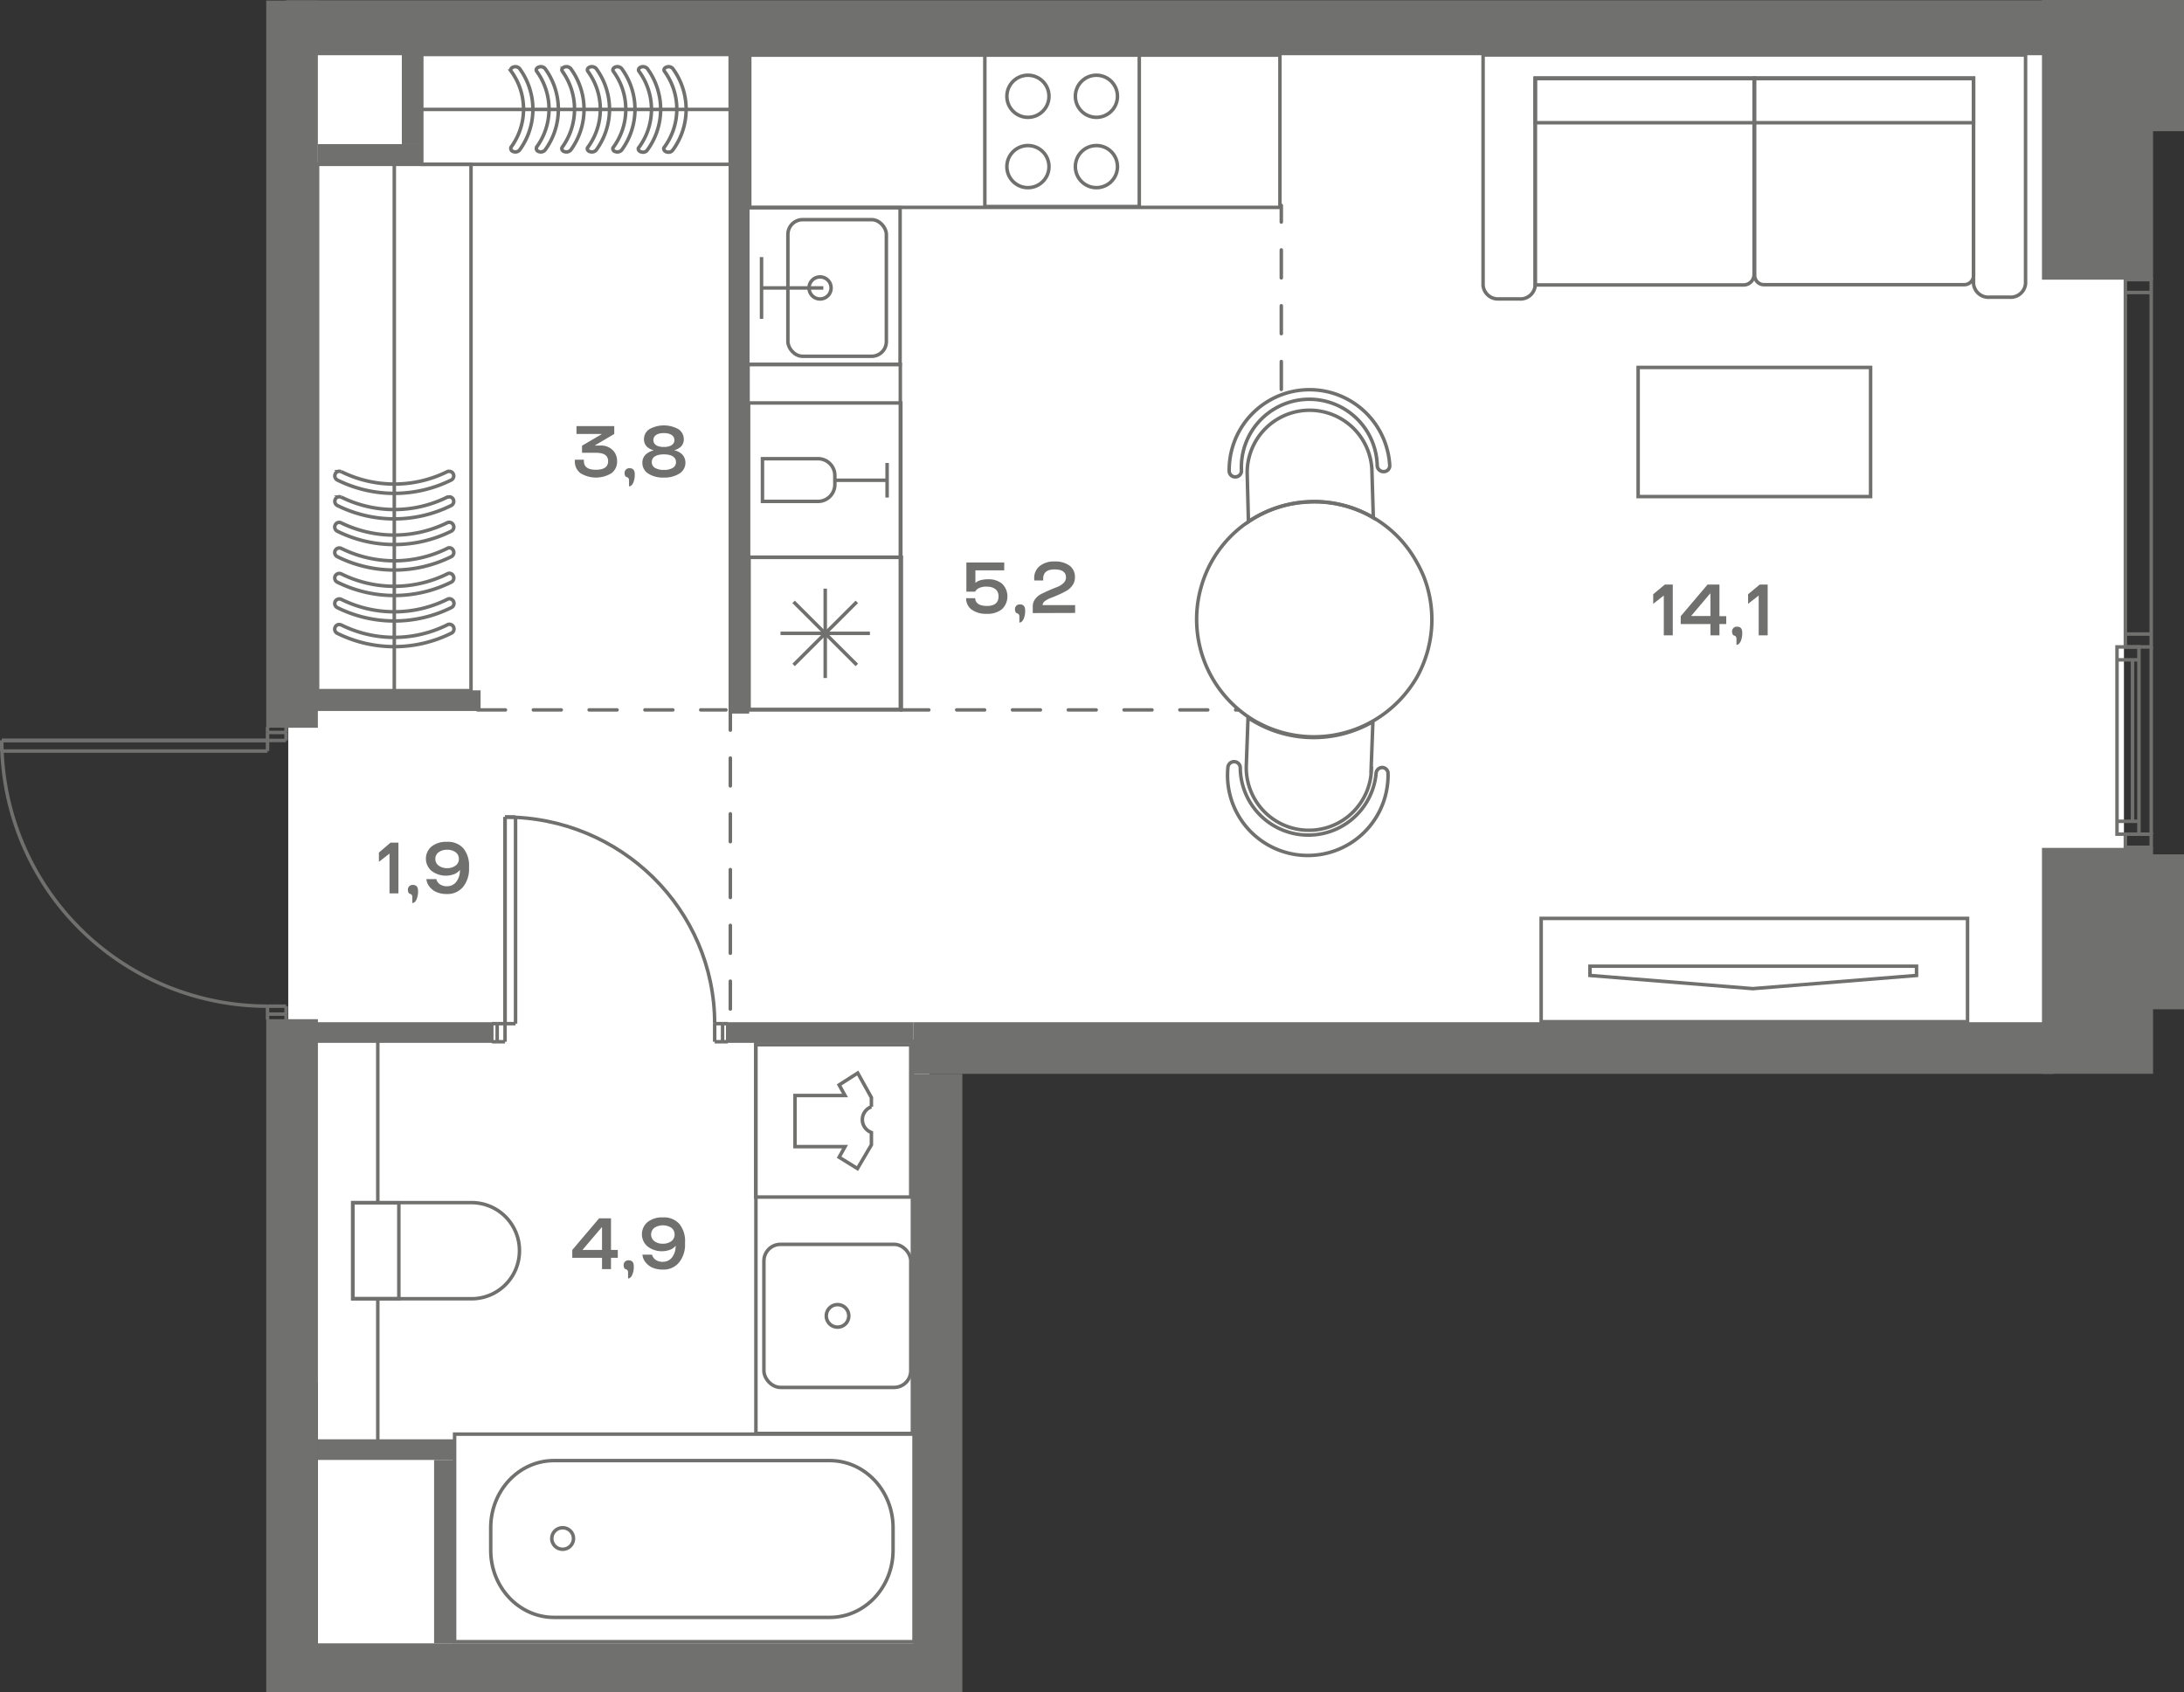 <svg id="Слой_1" data-name="Слой 1" xmlns="http://www.w3.org/2000/svg" viewBox="0 0 469.76 364.05"><rect x="0" y="0" width="469.76" height="364.05" fill="#333333" stroke="none"/><path id="fl561" d="M199.9,224V359.06H68.37V297.39H62V11H456.84V224Z" fill="#fff" fill-rule="evenodd"/><g id="LINE"><line x1="455.35" y1="176.67" x2="460.07" y2="176.67" fill="none" stroke="#70706f" stroke-miterlimit="10" stroke-width="0.75"/></g><g id="LINE-2" data-name="LINE"><line x1="460.07" y1="141.94" x2="455.35" y2="141.94" fill="none" stroke="#70706f" stroke-miterlimit="10" stroke-width="0.75"/></g><g id="LINE-3" data-name="LINE"><line x1="462.71" y1="60.14" x2="457.16" y2="60.14" fill="none" stroke="#70706f" stroke-miterlimit="10" stroke-width="0.75"/></g><g id="LINE-4" data-name="LINE"><line x1="457.16" y1="60.14" x2="462.71" y2="60.14" fill="none" stroke="#70706f" stroke-miterlimit="10" stroke-width="0.75"/></g><g id="LINE-5" data-name="LINE"><line x1="462.71" y1="62.92" x2="457.16" y2="62.92" fill="none" stroke="#70706f" stroke-miterlimit="10" stroke-width="0.75"/></g><g id="LINE-6" data-name="LINE"><line x1="462.71" y1="136.39" x2="457.16" y2="136.39" fill="none" stroke="#70706f" stroke-miterlimit="10" stroke-width="0.75"/></g><g id="LINE-7" data-name="LINE"><line x1="462.71" y1="179.44" x2="460.07" y2="179.44" fill="none" stroke="#70706f" stroke-miterlimit="10" stroke-width="0.75"/></g><rect x="455.35" y="139.17" width="4.72" height="40.28" transform="translate(915.42 318.61) rotate(-180)" fill="none" stroke="#70706f" stroke-miterlimit="10" stroke-width="0.75"/><g id="LINE-8" data-name="LINE"><line x1="462.71" y1="139.17" x2="462.71" y2="179.44" fill="none" stroke="#70706f" stroke-miterlimit="10" stroke-width="0.75"/></g><g id="LINE-9" data-name="LINE"><line x1="458.68" y1="141.94" x2="458.68" y2="176.67" fill="none" stroke="#70706f" stroke-miterlimit="10" stroke-width="0.75"/></g><rect x="457.16" y="60.14" width="5.56" height="79.03" transform="translate(919.87 199.3) rotate(-180)" fill="none" stroke="#70706f" stroke-miterlimit="10" stroke-width="0.75"/><rect x="457.16" y="179.44" width="5.56" height="2.81" transform="translate(919.87 361.7) rotate(-180)" fill="none" stroke="#70706f" stroke-miterlimit="10" stroke-width="0.75"/><path d="M265.73,102.58a1.31,1.31,0,0,0,1.3-1.32v-.06a14.61,14.61,0,1,1,29.2-1,1.35,1.35,0,0,0,1.39,1.25,1.27,1.27,0,0,0,1.3-1.25.28.28,0,0,0,0-.09,17.28,17.28,0,0,0-34.53,1.18,1.27,1.27,0,0,0,1.25,1.29A.33.33,0,0,0,265.73,102.58Z" fill="none" stroke="#70706f" stroke-miterlimit="10" stroke-width="0.75"/><path d="M297.46,165.11A1.35,1.35,0,0,0,296,166.2a14.64,14.64,0,0,1-29.23-1.07,1.33,1.33,0,0,0-2.65-.11,17.26,17.26,0,1,0,34.35,3.48,16.31,16.31,0,0,0,.08-2.32A1.31,1.31,0,0,0,297.46,165.11Z" fill="none" stroke="#70706f" stroke-miterlimit="10" stroke-width="0.75"/><path d="M295.39,111.36l-.31-10.4a13.42,13.42,0,0,0-26.82.89l.27,10.38A25.12,25.12,0,0,1,295.39,111.36Z" fill="none" stroke="#70706f" stroke-miterlimit="10" stroke-width="0.75"/><path d="M294.91,165.65l.39-10.42a25.44,25.44,0,0,1-26.86-.85l-.37,10.3a13.46,13.46,0,0,0,26.91.92h0Z" fill="none" stroke="#70706f" stroke-miterlimit="10" stroke-width="0.75"/><path d="M301.07,150.59a26.22,26.22,0,0,0,3.74-5,25.44,25.44,0,0,0,1.54-21.27,25.91,25.91,0,0,0-1.59-3.32,25,25,0,0,0-23.49-13,27,27,0,0,0-3.09.34,25.09,25.09,0,0,0-19.84,18,25.35,25.35,0,0,0,12,29l1.68.84a25.45,25.45,0,0,0,26.66-3.39A27.88,27.88,0,0,0,301.07,150.59Z" fill="none" stroke="#70706f" stroke-miterlimit="10" stroke-width="0.75"/><rect x="352.35" y="79.04" width="50" height="27.78" fill="none" stroke="#70706f" stroke-miterlimit="10" stroke-width="0.75"/><path d="M377.29,59.11V16.81H330.21V61.29H374.9a2.25,2.25,0,0,0,2.38-2.13Z" fill="none" stroke="#70706f" stroke-miterlimit="10" stroke-width="0.75"/><path d="M424.49,59.36V16.81H377.41V59.24a2,2,0,0,0,2,2h43.09A2,2,0,0,0,424.49,59.36Z" fill="none" stroke="#70706f" stroke-miterlimit="10" stroke-width="0.75"/><path d="M330.21,61.42a3.18,3.18,0,0,1-3.42,2.88h-4.36A3.22,3.22,0,0,1,319,61.42V11.83H435.68V61a3.21,3.21,0,0,1-3.41,2.93H427.9A3.21,3.21,0,0,1,424.49,61V16.81H330.21Z" fill="none" stroke="#70706f" stroke-miterlimit="10" stroke-width="0.75"/><rect x="330.21" y="16.89" width="94.28" height="9.51" fill="none" stroke="#70706f" stroke-miterlimit="10" stroke-width="0.75"/><rect x="331.49" y="197.56" width="91.71" height="22.22" fill="none" stroke="#70706f" stroke-miterlimit="10" stroke-width="0.75"/><polygon points="341.99 209.83 377.01 212.67 412.23 209.83 412.23 207.84 341.99 207.84 341.99 209.83" fill="none" stroke="#70706f" stroke-miterlimit="10" stroke-width="0.75"/><rect x="211.83" y="11.68" width="33.22" height="32.75" fill="none" stroke="#70706f" stroke-miterlimit="10" stroke-width="0.75"/><circle cx="235.83" cy="20.71" r="4.53" fill="none" stroke="#70706f" stroke-miterlimit="10" stroke-width="0.75"/><circle cx="235.83" cy="35.84" r="4.53" fill="none" stroke="#70706f" stroke-miterlimit="10" stroke-width="0.75"/><circle cx="221.1" cy="20.71" r="4.53" fill="none" stroke="#70706f" stroke-miterlimit="10" stroke-width="0.75"/><circle cx="221.1" cy="35.84" r="4.53" fill="none" stroke="#70706f" stroke-miterlimit="10" stroke-width="0.75"/><rect x="161.26" y="11.86" width="114.04" height="32.75" fill="none" stroke="#70706f" stroke-miterlimit="10" stroke-width="0.75"/><rect x="161.12" y="119.86" width="32.75" height="32.75" fill="none" stroke="#70706f" stroke-miterlimit="10" stroke-width="0.75"/><line x1="177.5" y1="126.62" x2="177.5" y2="145.85" fill="none" stroke="#70706f" stroke-miterlimit="10" stroke-width="0.75"/><line x1="187.11" y1="136.24" x2="167.88" y2="136.24" fill="none" stroke="#70706f" stroke-miterlimit="10" stroke-width="0.75"/><line x1="184.3" y1="129.47" x2="170.7" y2="143.04" fill="none" stroke="#70706f" stroke-miterlimit="10" stroke-width="0.75"/><line x1="184.3" y1="143.04" x2="170.7" y2="129.47" fill="none" stroke="#70706f" stroke-miterlimit="10" stroke-width="0.75"/><polyline points="163.8 68.59 163.8 61.94 163.8 55.3" fill="none" stroke="#70706f" stroke-miterlimit="10" stroke-width="0.75"/><line x1="177.09" y1="61.94" x2="163.8" y2="61.94" fill="none" stroke="#70706f" stroke-miterlimit="10" stroke-width="0.75"/><rect x="169.47" y="47.25" width="21.18" height="29.39" rx="3.17" fill="none" stroke="#70706f" stroke-miterlimit="10" stroke-width="0.75"/><circle cx="176.39" cy="61.94" r="2.38" fill="none" stroke="#70706f" stroke-miterlimit="10" stroke-width="0.75"/><rect x="160.85" y="44.68" width="32.75" height="33.71" fill="none" stroke="#70706f" stroke-miterlimit="10" stroke-width="0.75"/><rect x="161.01" y="86.68" width="32.75" height="33.22" fill="none" stroke="#70706f" stroke-miterlimit="10" stroke-width="0.75"/><line x1="179.53" y1="103.31" x2="190.81" y2="103.31" fill="none" stroke="#70706f" stroke-miterlimit="10" stroke-width="0.75"/><path d="M179.57,104.3v-2a3.63,3.63,0,0,0-3.64-3.63H164v9.19h12A3.64,3.64,0,0,0,179.57,104.3Z" fill="none" stroke="#70706f" stroke-miterlimit="10" stroke-width="0.75"/><line x1="190.81" y1="99.59" x2="190.81" y2="107.03" fill="none" stroke="#70706f" stroke-miterlimit="10" stroke-width="0.75"/><rect x="160.9" y="78.41" width="32.75" height="74.29" fill="none" stroke="#70706f" stroke-miterlimit="10" stroke-width="0.75"/><rect x="90.72" y="11.72" width="66.34" height="23.63" fill="none" stroke="#70706f" stroke-miterlimit="10" stroke-width="0.75"/><path d="M115.36,32a.71.71,0,0,0,.56.61,1.21,1.21,0,0,0,1.3-.31,14.84,14.84,0,0,0,0-17.57,1.22,1.22,0,0,0-1.3-.31c-.49.15-.71.54-.51.88l0,0a13.82,13.82,0,0,1,0,16.35Z" fill="none" stroke="#70706f" stroke-miterlimit="10" stroke-width="0.75"/><path d="M120.84,32a.71.71,0,0,0,.56.61,1.27,1.27,0,0,0,1.34-.31,14.84,14.84,0,0,0,0-17.57,1.27,1.27,0,0,0-1.34-.31c-.48.16-.68.56-.46.89l0,0a14,14,0,0,1,0,16.35A.47.47,0,0,0,120.84,32Z" fill="none" stroke="#70706f" stroke-miterlimit="10" stroke-width="0.75"/><path d="M126.32,32a.71.71,0,0,0,.56.61,1.27,1.27,0,0,0,1.34-.31,14.84,14.84,0,0,0,0-17.57,1.27,1.27,0,0,0-1.34-.31c-.48.18-.67.58-.44.92a13.79,13.79,0,0,1,0,16.35A.47.47,0,0,0,126.32,32Z" fill="none" stroke="#70706f" stroke-miterlimit="10" stroke-width="0.75"/><path d="M131.81,32a.69.69,0,0,0,.55.61,1.27,1.27,0,0,0,1.34-.31,14.84,14.84,0,0,0,0-17.57,1.27,1.27,0,0,0-1.34-.31c-.47.18-.67.58-.44.92a13.79,13.79,0,0,1,0,16.35A.41.41,0,0,0,131.81,32Z" fill="none" stroke="#70706f" stroke-miterlimit="10" stroke-width="0.75"/><path d="M137.29,32c0,.38.39.71.93.73a1.09,1.09,0,0,0,1-.43,14.84,14.84,0,0,0,0-17.57,1.27,1.27,0,0,0-1.34-.31c-.47.18-.67.58-.44.92a13.79,13.79,0,0,1,0,16.35A.41.41,0,0,0,137.29,32Z" fill="none" stroke="#70706f" stroke-miterlimit="10" stroke-width="0.75"/><path d="M142.77,32c0,.38.39.71.93.73a1.08,1.08,0,0,0,1-.43,14.84,14.84,0,0,0,0-17.57,1.22,1.22,0,0,0-1.3-.31c-.48.15-.71.54-.5.88l0,0a13.82,13.82,0,0,1,0,16.35A.38.38,0,0,0,142.77,32Z" fill="none" stroke="#70706f" stroke-miterlimit="10" stroke-width="0.75"/><path d="M109.88,32a.71.71,0,0,0,.55.61,1.22,1.22,0,0,0,1.31-.31,14.84,14.84,0,0,0,0-17.57,1.24,1.24,0,0,0-1.31-.31c-.48.15-.7.54-.5.88l0,0a13.82,13.82,0,0,1,0,16.35A.44.44,0,0,0,109.88,32Z" fill="none" stroke="#70706f" stroke-miterlimit="10" stroke-width="0.75"/><line x1="90.72" y1="23.54" x2="157.06" y2="23.54" fill="none" stroke="#70706f" stroke-miterlimit="10" stroke-width="0.75"/><rect x="68.31" y="35.35" width="33" height="113.22" fill="none" stroke="#70706f" stroke-miterlimit="10" stroke-width="0.75"/><path d="M96.65,106.88a.94.94,0,0,1,.85.55,1,1,0,0,1-.42,1.3,27.51,27.51,0,0,1-24.54,0,1,1,0,0,1-.43-1.3.93.93,0,0,1,1.22-.5l.06,0a25.67,25.67,0,0,0,22.83,0Z" fill="none" stroke="#70706f" stroke-miterlimit="10" stroke-width="0.75"/><path d="M96.65,112.36a.94.94,0,0,1,.85.55,1,1,0,0,1-.42,1.35,27.58,27.58,0,0,1-24.54,0,1,1,0,0,1-.43-1.35.93.93,0,0,1,1.24-.45l0,0a26,26,0,0,0,22.83,0A.82.82,0,0,1,96.65,112.36Z" fill="none" stroke="#70706f" stroke-miterlimit="10" stroke-width="0.75"/><path d="M96.65,117.84a.93.93,0,0,1,.85.56,1,1,0,0,1-.42,1.34,27.58,27.58,0,0,1-24.54,0,1,1,0,0,1-.43-1.34,1,1,0,0,1,1.28-.44,25.67,25.67,0,0,0,22.83,0A.82.82,0,0,1,96.65,117.84Z" fill="none" stroke="#70706f" stroke-miterlimit="10" stroke-width="0.75"/><path d="M96.65,123.32a.93.93,0,0,1,.85.56,1,1,0,0,1-.42,1.34,27.58,27.58,0,0,1-24.54,0,1,1,0,0,1-.43-1.34,1,1,0,0,1,1.28-.44,25.67,25.67,0,0,0,22.83,0A.82.82,0,0,1,96.65,123.32Z" fill="none" stroke="#70706f" stroke-miterlimit="10" stroke-width="0.75"/><path d="M96.65,128.8a1,1,0,0,1,.43,1.9,27.58,27.58,0,0,1-24.54,0,1,1,0,0,1-.43-1.34,1,1,0,0,1,1.28-.44,25.61,25.61,0,0,0,22.83,0A.82.82,0,0,1,96.65,128.8Z" fill="none" stroke="#70706f" stroke-miterlimit="10" stroke-width="0.75"/><path d="M96.65,134.29a1,1,0,0,1,1,.93,1,1,0,0,1-.59,1,27.58,27.58,0,0,1-24.54,0,1,1,0,0,1-.43-1.3.92.92,0,0,1,1.22-.5l.06,0a25.61,25.61,0,0,0,22.83,0A.73.73,0,0,1,96.65,134.29Z" fill="none" stroke="#70706f" stroke-miterlimit="10" stroke-width="0.75"/><path d="M96.65,101.4a.92.92,0,0,1,.85.55,1,1,0,0,1-.42,1.3,27.58,27.58,0,0,1-24.54,0,1,1,0,0,1-.43-1.3.93.93,0,0,1,1.22-.5l.06,0a25.67,25.67,0,0,0,22.83,0A.79.79,0,0,1,96.65,101.4Z" fill="none" stroke="#70706f" stroke-miterlimit="10" stroke-width="0.75"/><line x1="84.81" y1="35.35" x2="84.81" y2="148.57" fill="none" stroke="#70706f" stroke-miterlimit="10" stroke-width="0.75"/><rect x="97.78" y="308.5" width="98.82" height="44.65" fill="none" stroke="#70706f" stroke-miterlimit="10" stroke-width="0.75"/><path d="M105.55,333.48v-4.85c0-8,6.09-14.44,13.62-14.44h59.3c7.52,0,13.62,6.46,13.62,14.44v4.85c0,8-6.1,14.44-13.62,14.44h-59.3C111.64,347.92,105.55,341.46,105.55,333.48Z" fill="none" stroke="#70706f" stroke-miterlimit="10" stroke-width="0.75"/><ellipse cx="121.02" cy="330.95" rx="2.34" ry="2.32" fill="none" stroke="#70706f" stroke-miterlimit="10" stroke-width="0.75"/><path d="M75.88,279.38h25.55a10.31,10.31,0,0,0,10.3-10.31V269h0a10.3,10.3,0,0,0-10.3-10.3H75.88v20.68Z" fill="none" stroke="#70706f" stroke-miterlimit="10" stroke-width="0.75"/><rect x="75.88" y="258.73" width="9.91" height="20.64" fill="none" stroke="#70706f" stroke-miterlimit="10" stroke-width="0.75"/><line x1="81.26" y1="279.38" x2="81.26" y2="309.94" fill="none" stroke="#70706f" stroke-miterlimit="10" stroke-width="0.75"/><line x1="81.26" y1="258.73" x2="81.26" y2="224" fill="none" stroke="#70706f" stroke-miterlimit="10" stroke-width="0.75"/><rect x="162.59" y="224" width="33.66" height="84.35" fill="none" stroke="#70706f" stroke-miterlimit="10" stroke-width="0.75"/><rect x="164.31" y="267.67" width="31.59" height="30.78" rx="3.58" fill="none" stroke="#70706f" stroke-miterlimit="10" stroke-width="0.75"/><path d="M177.73,283.06a2.42,2.42,0,1,0,2.42-2.42h0A2.42,2.42,0,0,0,177.73,283.06Z" fill="none" stroke="#70706f" stroke-miterlimit="10" stroke-width="0.75"/><rect x="162.55" y="224.74" width="33.34" height="32.76" fill="none" stroke="#70706f" stroke-miterlimit="10" stroke-width="0.75"/><path d="M187.43,236.09v2a2.93,2.93,0,0,0-1.75,3.81,3,3,0,0,0,1.75,1.71v2.66l-3,5.1-3.94-2.44,1.27-2.27H171v-11h10.76l-1.27-2.28,4-2.56Z" fill="none" stroke="#70706f" stroke-miterlimit="10" stroke-width="0.75"/><g id="LINE-10" data-name="LINE"><line x1="106.94" y1="220.2" x2="105.82" y2="220.2" fill="none" stroke="#70706f" stroke-miterlimit="10" stroke-width="0.75"/></g><g id="LINE-11" data-name="LINE"><line x1="105.82" y1="224.09" x2="106.94" y2="224.09" fill="none" stroke="#70706f" stroke-miterlimit="10" stroke-width="0.75"/></g><g id="LINE-12" data-name="LINE"><line x1="155.42" y1="224.09" x2="156.54" y2="224.09" fill="none" stroke="#70706f" stroke-miterlimit="10" stroke-width="0.75"/></g><g id="LINE-13" data-name="LINE"><line x1="156.54" y1="220.2" x2="155.42" y2="220.2" fill="none" stroke="#70706f" stroke-miterlimit="10" stroke-width="0.75"/></g><g id="LINE-14" data-name="LINE"><line x1="155.42" y1="224.09" x2="155.42" y2="220.2" fill="none" stroke="#70706f" stroke-miterlimit="10" stroke-width="0.75"/></g><g id="LINE-15" data-name="LINE"><line x1="153.72" y1="224.09" x2="155.42" y2="224.09" fill="none" stroke="#70706f" stroke-miterlimit="10" stroke-width="0.75"/></g><g id="LINE-16" data-name="LINE"><line x1="153.72" y1="220.2" x2="153.72" y2="224.09" fill="none" stroke="#70706f" stroke-miterlimit="10" stroke-width="0.75"/></g><g id="LINE-17" data-name="LINE"><line x1="155.42" y1="220.2" x2="153.72" y2="220.2" fill="none" stroke="#70706f" stroke-miterlimit="10" stroke-width="0.75"/></g><g id="LINE-18" data-name="LINE"><line x1="108.63" y1="220.2" x2="106.94" y2="220.2" fill="none" stroke="#70706f" stroke-miterlimit="10" stroke-width="0.75"/></g><g id="LINE-19" data-name="LINE"><line x1="108.63" y1="224.09" x2="108.63" y2="220.2" fill="none" stroke="#70706f" stroke-miterlimit="10" stroke-width="0.75"/></g><g id="LINE-20" data-name="LINE"><line x1="106.94" y1="224.09" x2="108.63" y2="224.09" fill="none" stroke="#70706f" stroke-miterlimit="10" stroke-width="0.75"/></g><g id="LINE-21" data-name="LINE"><line x1="106.94" y1="220.2" x2="106.94" y2="224.09" fill="none" stroke="#70706f" stroke-miterlimit="10" stroke-width="0.75"/></g><g id="ARC"><path d="M108.63,175.76c24.91,0,45.09,19.89,45.09,44.44" fill="none" stroke="#70706f" stroke-miterlimit="10" stroke-width="0.75"/></g><g id="LINE-22" data-name="LINE"><line x1="108.63" y1="220.2" x2="108.63" y2="175.76" fill="none" stroke="#70706f" stroke-miterlimit="10" stroke-width="0.75"/></g><g id="LINE-23" data-name="LINE"><line x1="110.89" y1="175.76" x2="110.89" y2="220.2" fill="none" stroke="#70706f" stroke-miterlimit="10" stroke-width="0.75"/></g><g id="LINE-24" data-name="LINE"><line x1="110.89" y1="220.2" x2="108.63" y2="220.2" fill="none" stroke="#70706f" stroke-miterlimit="10" stroke-width="0.75"/></g><g id="LINE-25" data-name="LINE"><line x1="108.63" y1="220.2" x2="108.63" y2="175.76" fill="none" stroke="#70706f" stroke-miterlimit="10" stroke-width="0.75"/></g><g id="LINE-26" data-name="LINE"><line x1="108.63" y1="175.76" x2="110.89" y2="175.76" fill="none" stroke="#70706f" stroke-miterlimit="10" stroke-width="0.75"/></g><g id="LINE-27" data-name="LINE"><line x1="61.54" y1="156.42" x2="61.54" y2="157.56" fill="none" stroke="#70706f" stroke-miterlimit="10" stroke-width="0.75"/></g><g id="LINE-28" data-name="LINE"><line x1="57.54" y1="157.56" x2="57.54" y2="156.42" fill="none" stroke="#70706f" stroke-miterlimit="10" stroke-width="0.75"/></g><g id="LINE-29" data-name="LINE"><line x1="57.54" y1="219.29" x2="57.54" y2="218.15" fill="none" stroke="#70706f" stroke-miterlimit="10" stroke-width="0.75"/></g><g id="LINE-30" data-name="LINE"><line x1="61.54" y1="218.15" x2="61.54" y2="219.29" fill="none" stroke="#70706f" stroke-miterlimit="10" stroke-width="0.75"/></g><g id="LINE-31" data-name="LINE"><line x1="57.54" y1="157.56" x2="61.54" y2="157.56" fill="none" stroke="#70706f" stroke-miterlimit="10" stroke-width="0.75"/></g><g id="LINE-32" data-name="LINE"><line x1="61.54" y1="157.56" x2="61.54" y2="159.28" fill="none" stroke="#70706f" stroke-miterlimit="10" stroke-width="0.75"/></g><g id="LINE-33" data-name="LINE"><line x1="61.54" y1="159.28" x2="57.54" y2="159.28" fill="none" stroke="#70706f" stroke-miterlimit="10" stroke-width="0.75"/></g><g id="LINE-34" data-name="LINE"><line x1="57.54" y1="159.28" x2="57.54" y2="157.56" fill="none" stroke="#70706f" stroke-miterlimit="10" stroke-width="0.75"/></g><g id="LINE-35" data-name="LINE"><line x1="57.54" y1="218.15" x2="57.54" y2="216.44" fill="none" stroke="#70706f" stroke-miterlimit="10" stroke-width="0.75"/></g><g id="LINE-36" data-name="LINE"><line x1="57.54" y1="216.44" x2="61.54" y2="216.44" fill="none" stroke="#70706f" stroke-miterlimit="10" stroke-width="0.75"/></g><g id="LINE-37" data-name="LINE"><line x1="61.54" y1="216.44" x2="61.54" y2="218.15" fill="none" stroke="#70706f" stroke-miterlimit="10" stroke-width="0.75"/></g><g id="LINE-38" data-name="LINE"><line x1="61.54" y1="218.15" x2="57.54" y2="218.15" fill="none" stroke="#70706f" stroke-miterlimit="10" stroke-width="0.75"/></g><g id="ARC-2" data-name="ARC"><path d="M57.54,216.44A57.16,57.16,0,0,1,.38,159.28" fill="none" stroke="#70706f" stroke-miterlimit="10" stroke-width="0.75"/></g><g id="LINE-39" data-name="LINE"><line x1="57.54" y1="159.28" x2="0.38" y2="159.28" fill="none" stroke="#70706f" stroke-miterlimit="10" stroke-width="0.75"/></g><g id="LINE-40" data-name="LINE"><line x1="0.38" y1="159.28" x2="0.38" y2="161.56" fill="none" stroke="#70706f" stroke-miterlimit="10" stroke-width="0.75"/></g><g id="LINE-41" data-name="LINE"><line x1="57.54" y1="159.28" x2="0.38" y2="159.28" fill="none" stroke="#70706f" stroke-miterlimit="10" stroke-width="0.75"/></g><g id="LINE-42" data-name="LINE"><line x1="57.54" y1="161.56" x2="57.54" y2="159.28" fill="none" stroke="#70706f" stroke-miterlimit="10" stroke-width="0.75"/></g><g id="LINE-43" data-name="LINE"><line x1="0.38" y1="161.56" x2="57.54" y2="161.56" fill="none" stroke="#70706f" stroke-miterlimit="10" stroke-width="0.75"/></g><g id="MTEXT"><path d="M81.5,185.39v-2L84,181.26h1.7v10.92H83.78v-8.57Z" fill="#70706f"/><path d="M88.68,193a.66.66,0,0,0-.47-.73c-.24,0-.48-.33-.48-.91a1,1,0,0,1,1.1-1c.71,0,1.08.41,1.09,1.26a4.39,4.39,0,0,1-.36,1.93c-.24.47-.53.7-.88.7Z" fill="#70706f"/><path d="M93.85,189.11a1.93,1.93,0,0,0,.62,1,2.56,2.56,0,0,0,1.65.53,2.45,2.45,0,0,0,2.06-1,4,4,0,0,0,.74-2.48h-.06c0,.06-.06.15-.4.43a2.9,2.9,0,0,1-.55.36,5.06,5.06,0,0,1-5.08-.61,3.43,3.43,0,0,1,0-5.25,5,5,0,0,1,3.3-1,4.4,4.4,0,0,1,3.55,1.41,5.87,5.87,0,0,1,1.21,3.92v.37a6.14,6.14,0,0,1-1.25,3.95,4.31,4.31,0,0,1-3.57,1.57,5.34,5.34,0,0,1-2-.34,3.47,3.47,0,0,1-1.36-.87,3.13,3.13,0,0,1-1-2Zm2.32-2.36a3,3,0,0,0,1.81-.54,1.71,1.71,0,0,0,.72-1.44,1.75,1.75,0,0,0-.71-1.45,3,3,0,0,0-1.82-.53,3,3,0,0,0-1.81.53,1.73,1.73,0,0,0-.72,1.45,1.71,1.71,0,0,0,.72,1.44A3,3,0,0,0,96.17,186.75Z" fill="#70706f"/></g><g id="MTEXT-2" data-name="MTEXT"><path d="M129.49,273v-2.43h-6.4v-1.69l5.77-6.8h2.56v6.8h1.46v1.69h-1.46V273Zm0-9h-.06l-4.11,4.83v.05h4.17Z" fill="#70706f"/><path d="M135.09,273.75a.67.67,0,0,0-.47-.73c-.25,0-.48-.32-.48-.91a1,1,0,0,1,1.09-1c.72,0,1.09.42,1.09,1.26a4.25,4.25,0,0,1-.36,1.93c-.23.47-.53.71-.87.71Z" fill="#70706f"/><path d="M140.25,269.9a2,2,0,0,0,.63,1,2.51,2.51,0,0,0,1.65.53,2.45,2.45,0,0,0,2.06-1,4,4,0,0,0,.73-2.48h0a1.47,1.47,0,0,1-.4.43,2.48,2.48,0,0,1-.55.36,5.06,5.06,0,0,1-5.08-.61,3.43,3.43,0,0,1,0-5.25,5,5,0,0,1,3.3-1,4.4,4.4,0,0,1,3.55,1.42,5.83,5.83,0,0,1,1.21,3.91v.37a6.09,6.09,0,0,1-1.26,3.95,4.27,4.27,0,0,1-3.56,1.57,5.43,5.43,0,0,1-2-.34,3.51,3.51,0,0,1-1.35-.87,3.13,3.13,0,0,1-1-2Zm2.33-2.36a3,3,0,0,0,1.81-.54,1.7,1.7,0,0,0,.71-1.44,1.74,1.74,0,0,0-.7-1.45,3.39,3.39,0,0,0-3.64,0,1.82,1.82,0,0,0,0,2.89A2.93,2.93,0,0,0,142.58,267.54Z" fill="#70706f"/></g><g id="MTEXT-3" data-name="MTEXT"><path d="M124,93.35V91.66h8.12v1.69L128,95.78v.06h1.17a3.53,3.53,0,0,1,2.56.93,3.21,3.21,0,0,1,1,2.44,3.05,3.05,0,0,1-1.22,2.59,6.39,6.39,0,0,1-6.64,0,3.1,3.1,0,0,1-1.22-2.62v-.29h1.94v.29c0,1.25.87,1.88,2.6,1.87s2.61-.61,2.61-1.84-.87-1.81-2.61-1.81h-3V95.87l4.2-2.46v-.06Z" fill="#70706f"/><path d="M135.3,103.35a.66.66,0,0,0-.48-.72c-.24,0-.48-.33-.48-.91a1,1,0,0,1,1.1-1c.72,0,1.08.42,1.09,1.27a4.25,4.25,0,0,1-.36,1.93c-.23.47-.53.7-.87.7Z" fill="#70706f"/><path d="M142.8,102.73a5.94,5.94,0,0,1-3.38-.86,2.7,2.7,0,0,1-1.25-2.35,2.38,2.38,0,0,1,.83-1.85,4.15,4.15,0,0,1,1.28-.7l.24-.07v-.08a2.51,2.51,0,0,1-.7-.26,3,3,0,0,1-.61-.41,2.23,2.23,0,0,1-.7-1.64,2.57,2.57,0,0,1,1.15-2.18,6.42,6.42,0,0,1,6.28,0,2.58,2.58,0,0,1,1.14,2.18,2.15,2.15,0,0,1-.7,1.64,3.9,3.9,0,0,1-1.1.63l-.21,0v.08l.26.07a4,4,0,0,1,.57.24,3.78,3.78,0,0,1,.71.46,2.46,2.46,0,0,1,.56.76,2.37,2.37,0,0,1,.26,1.09,2.72,2.72,0,0,1-1.25,2.36A5.94,5.94,0,0,1,142.8,102.73Zm0-1.65a3.54,3.54,0,0,0,1.92-.44,1.39,1.39,0,0,0,.68-1.23c0-1.07-.94-1.67-2.6-1.67s-2.61.6-2.61,1.67a1.39,1.39,0,0,0,.68,1.23A3.58,3.58,0,0,0,142.8,101.08Zm0-4.93c1.45,0,2.26-.58,2.26-1.49s-.85-1.5-2.26-1.5-2.26.56-2.26,1.5S141.34,96.15,142.8,96.15Z" fill="#70706f"/></g><g id="MTEXT-4" data-name="MTEXT"><path d="M215.52,125.54a3.82,3.82,0,0,1,0,5.5,4.9,4.9,0,0,1-3.25,1,5.29,5.29,0,0,1-3.27-.9,2.89,2.89,0,0,1-1.18-2.46h1.94c0,1,.84,1.67,2.51,1.67s2.51-.7,2.51-2.07-1-2.09-2.58-2.09a3.45,3.45,0,0,0-1.76.38,2.08,2.08,0,0,0-.64.58l0,.12h-1.94V121h8.14v1.69h-6.2v2.72h0a1.36,1.36,0,0,1,.37-.29,3.31,3.31,0,0,1,.5-.24,5.65,5.65,0,0,1,1.83-.27A4.58,4.58,0,0,1,215.52,125.54Z" fill="#70706f"/><path d="M219.26,132.66c0-.46-.23-.67-.47-.72s-.48-.33-.48-.92a1,1,0,0,1,1.1-1c.71,0,1.08.42,1.09,1.26a4.3,4.3,0,0,1-.36,1.94c-.24.46-.53.7-.88.7Z" fill="#70706f"/><path d="M222.14,131.88v-1.43a2.55,2.55,0,0,1,.53-1.6,3.68,3.68,0,0,1,1.32-1.09c.53-.27,1.1-.53,1.72-.8s1.18-.5,1.72-.7a4,4,0,0,0,1.32-.84,1.66,1.66,0,0,0,.53-1.2c0-1.15-.82-1.73-2.45-1.73s-2.45.67-2.45,2v.38h-1.93v-.38a3.3,3.3,0,0,1,1.16-2.71,4.87,4.87,0,0,1,3.22-1,5.22,5.22,0,0,1,3.22.89,3,3,0,0,1,1.16,2.52,2.93,2.93,0,0,1-.51,1.69,4,4,0,0,1-1.28,1.19,16.65,16.65,0,0,1-1.69.85c-.6.27-1.16.5-1.67.69a5,5,0,0,0-1.29.68,1.16,1.16,0,0,0-.52.88h7v1.68Z" fill="#70706f"/></g><g id="MTEXT-5" data-name="MTEXT"><path d="M355.59,129.89v-2.06l2.5-2.08h1.71v10.92h-1.93V128.1Z" fill="#70706f"/><path d="M367.9,136.67v-2.43h-6.39v-1.69l5.77-6.8h2.56v6.8h1.46v1.69h-1.46v2.43Zm0-9h-.06l-4.1,4.84v0h4.16Z" fill="#70706f"/><path d="M373.5,137.45c0-.46-.23-.67-.47-.72s-.48-.33-.48-.92a1,1,0,0,1,1.1-1c.72,0,1.08.42,1.09,1.26a4.33,4.33,0,0,1-.36,1.94c-.24.46-.53.7-.88.7Z" fill="#70706f"/><path d="M376,129.89v-2.06l2.5-2.08h1.71v10.92h-1.93V128.1Z" fill="#70706f"/></g><polygon points="102.5 224.33 106.15 224.33 106.15 219.89 67.82 219.89 67.82 224.33 68.37 224.33 102.5 224.33 102.5 224.33" fill="#70706f" fill-rule="evenodd"/><polygon points="187.01 224.33 196.43 224.33 196.43 219.89 156.15 219.89 156.15 224.33 187.01 224.33 187.01 224.33" fill="#70706f" fill-rule="evenodd"/><polygon points="156.71 153.5 161.15 153.5 161.15 11 156.71 11 156.71 118.06 156.71 153.5 156.71 153.5" fill="#70706f" fill-rule="evenodd"/><polygon points="67.82 152.94 103.37 152.94 103.37 148.5 67.82 148.5 67.82 150.28 67.82 152.94 67.82 152.94" fill="#70706f" fill-rule="evenodd"/><polygon points="68.37 35.44 90.87 35.44 90.87 31 68.37 31 68.37 35.44 68.37 35.44" fill="#70706f" fill-rule="evenodd"/><polygon points="90.87 31 90.87 11 86.43 11 86.43 31 90.87 31 90.87 31" fill="#70706f" fill-rule="evenodd"/><polygon points="68.93 314.05 97.82 314.05 97.82 309.61 68.37 309.61 68.37 314.05 68.93 314.05 68.93 314.05" fill="#70706f" fill-rule="evenodd"/><polygon points="97.82 353.5 97.82 314.05 93.37 314.05 93.37 353.5 97.82 353.5 97.82 353.5" fill="#70706f" fill-rule="evenodd"/><g id="LINE-44" data-name="LINE"><line x1="157.09" y1="151.06" x2="157.09" y2="221.18" fill="none" stroke-dasharray="6 6" stroke-linecap="round" stroke-linejoin="round" stroke-width="0.75" stroke="#70706f"/></g><g id="LINE-45" data-name="LINE"><line x1="193.78" y1="152.71" x2="266.25" y2="152.71" fill="none" stroke-dasharray="6 6" stroke-linecap="round" stroke-linejoin="round" stroke-width="0.75" stroke="#70706f"/></g><g id="LINE-46" data-name="LINE"><line x1="102.72" y1="152.71" x2="156.15" y2="152.71" fill="none" stroke-dasharray="6 6" stroke-linecap="round" stroke-linejoin="round" stroke-width="0.75" stroke="#70706f"/></g><g id="LINE-47" data-name="LINE"><line x1="275.6" y1="83.77" x2="275.6" y2="44.18" fill="none" stroke-dasharray="6 6" stroke-linecap="round" stroke-linejoin="round" stroke-width="0.75" stroke="#70706f"/></g><polygon points="380.62 231 441.72 231 441.72 219.89 196.43 219.89 196.43 231 246.53 231 380.62 231 380.62 231" fill="#70706f" fill-rule="evenodd"/><polygon points="460.32 182.39 453.1 182.39 439.21 182.39 439.21 230.99 440.54 230.99 453.1 230.99 460.32 230.99 463.1 230.99 463.1 182.39 460.32 182.39" fill="#70706f"/><polygon points="469.76 217.11 469.76 183.78 461.82 183.78 461.82 217.11 469.76 217.11 469.76 217.11" fill="#70706f" fill-rule="evenodd"/><polygon points="201.99 364.05 206.99 364.05 206.99 231 196.43 231 196.43 364.05 201.99 364.05 201.99 364.05" fill="#70706f" fill-rule="evenodd"/><polygon points="191.3 364.05 201.37 364.05 201.37 353.5 64.78 353.5 64.78 364.05 166.28 364.05 191.3 364.05 191.3 364.05" fill="#70706f" fill-rule="evenodd"/><polygon points="57.26 364.05 68.38 364.05 68.38 219.24 57.26 219.24 57.26 327.85 57.26 364.05 57.26 364.05" fill="#70706f" fill-rule="evenodd"/><polygon points="460.32 0 453.1 0 439.21 0 439.21 60.16 440.54 60.16 453.1 60.16 460.32 60.16 463.1 60.16 463.1 0 460.32 0" fill="#70706f"/><polygon points="469.76 28.22 469.76 0 461.81 0 461.81 28.22 469.76 28.22 469.76 28.22" fill="#70706f" fill-rule="evenodd"/><polygon points="63.38 156.55 68.37 156.55 68.37 0.12 57.26 0.12 57.26 156.55 63.38 156.55 63.38 156.55" fill="#70706f" fill-rule="evenodd"/><polygon points="333.55 11.88 441.19 11.88 441.19 0.06 61.54 0.06 61.54 11.88 152.52 11.88 333.55 11.88 333.55 11.88" fill="#70706f" fill-rule="evenodd"/></svg>